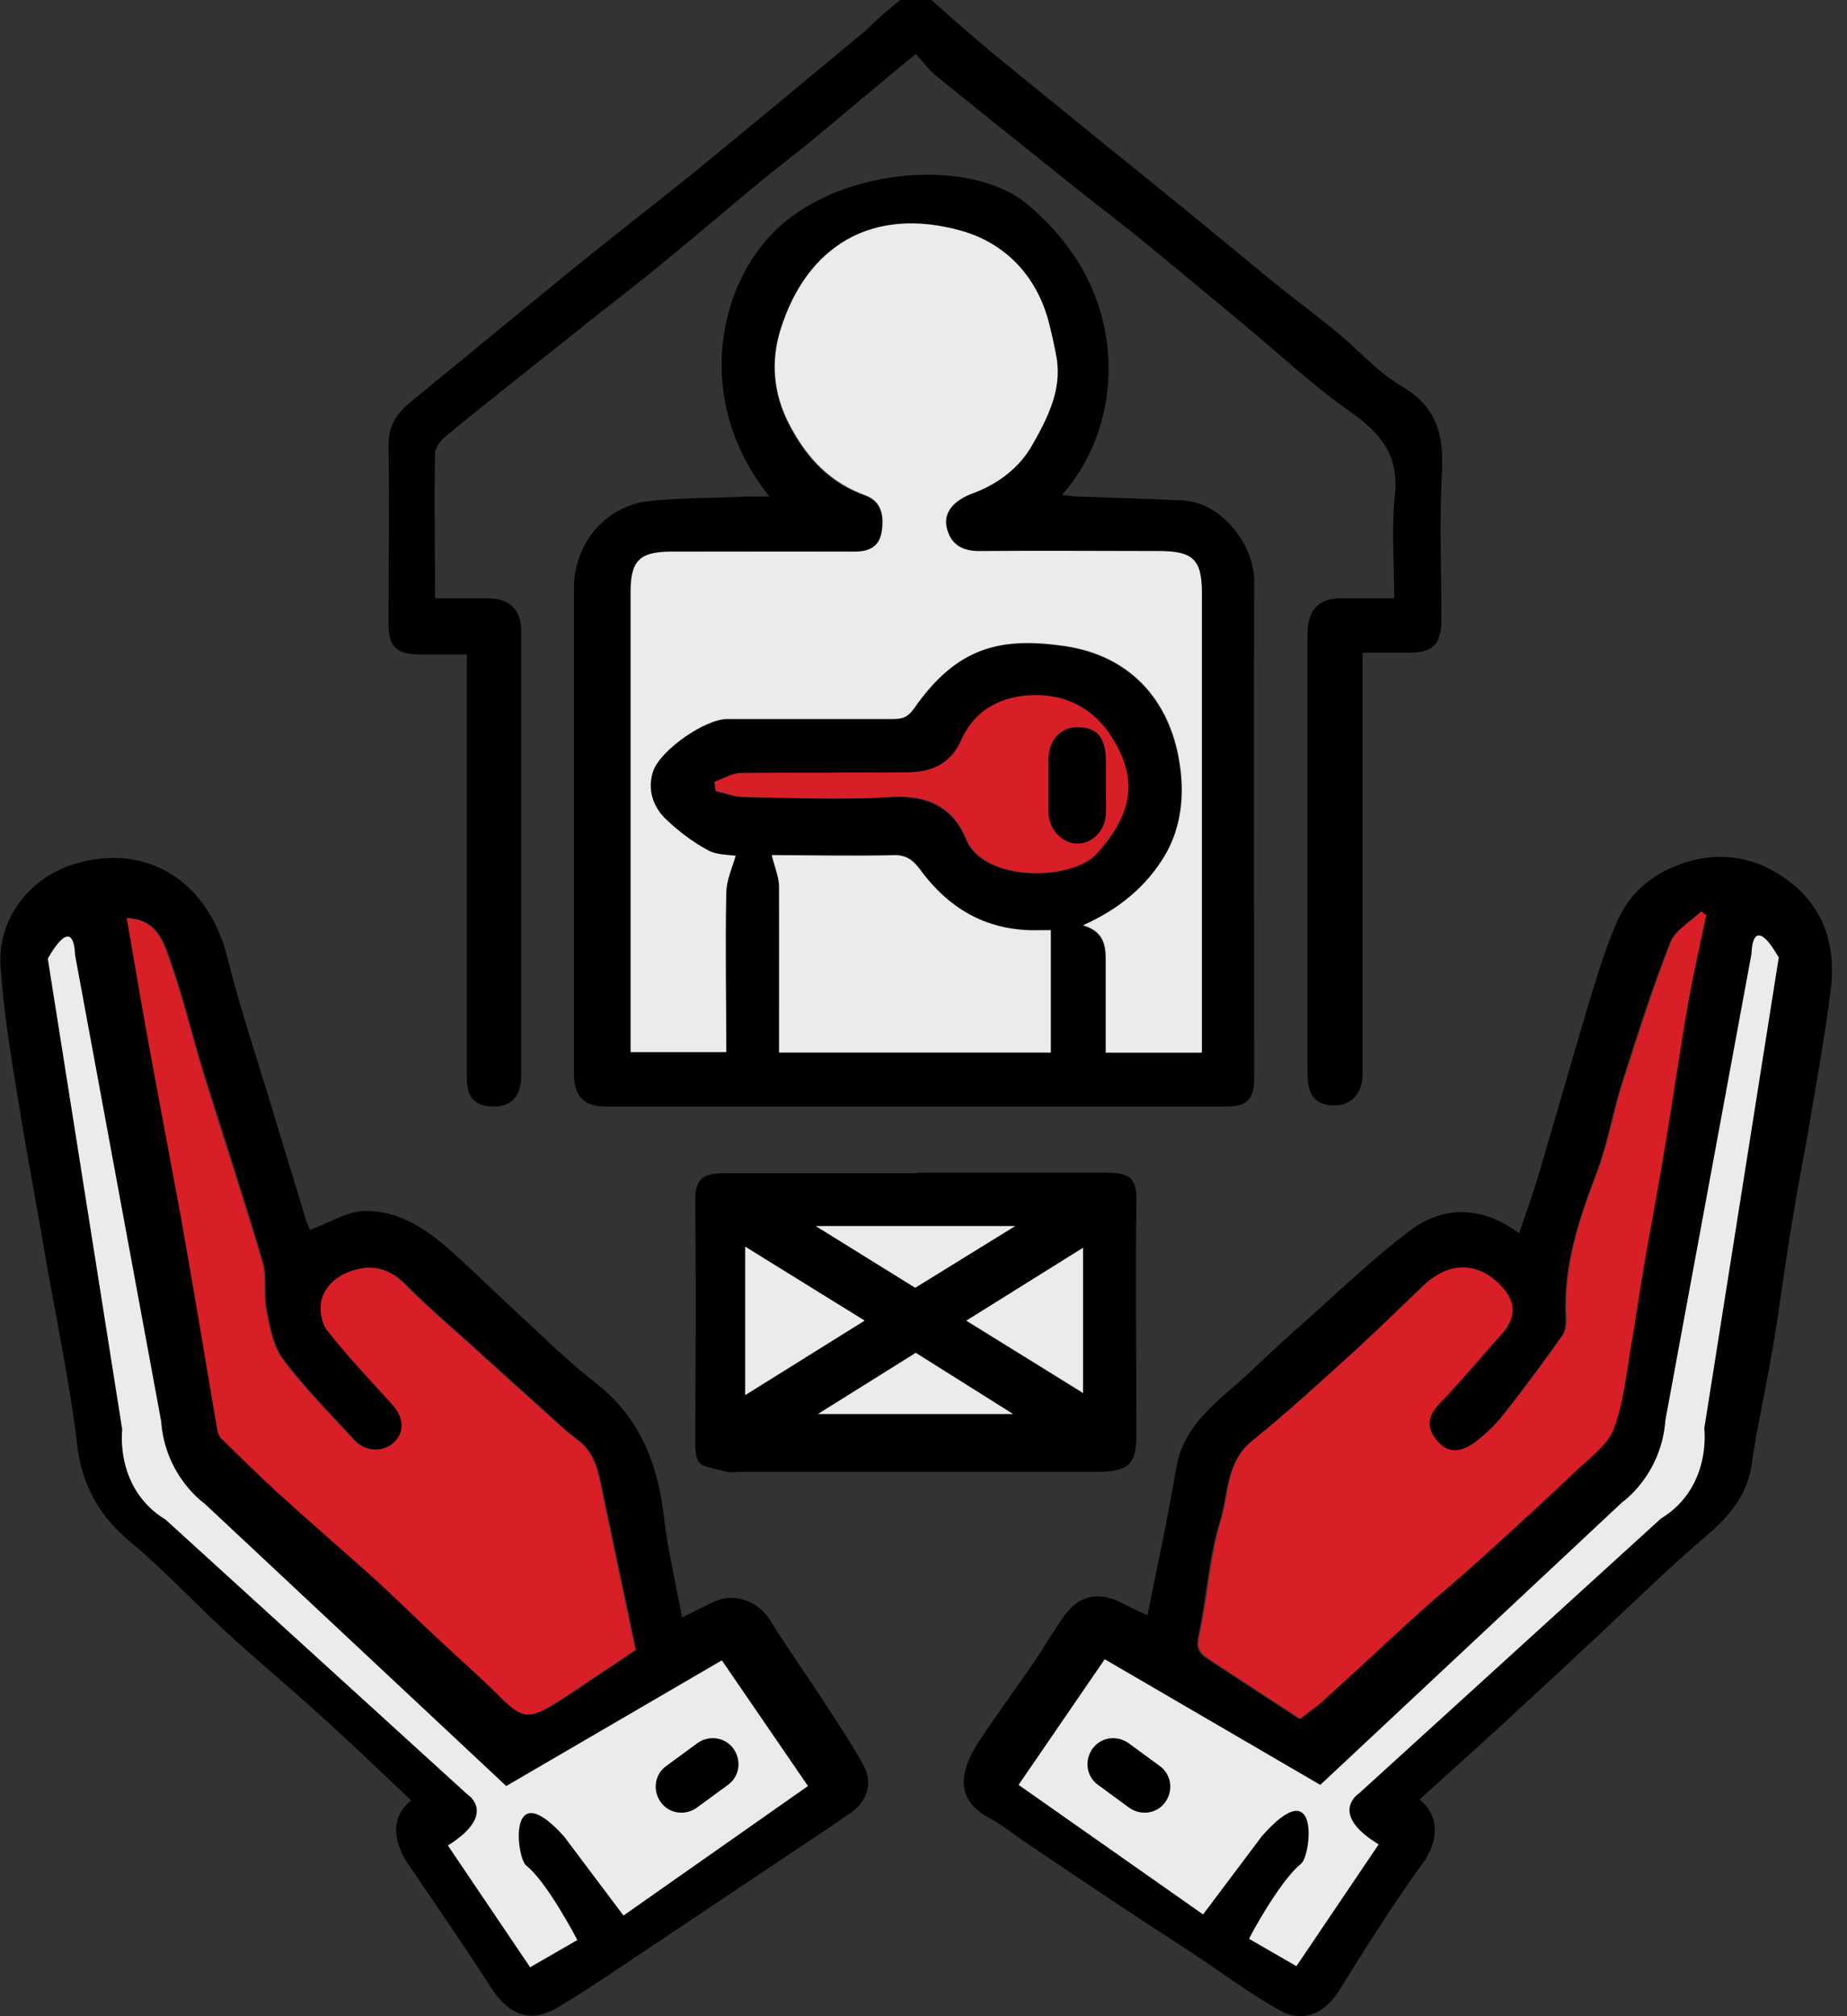 <svg width="55" height="60" viewBox="0 0 55 60" fill="none" xmlns="http://www.w3.org/2000/svg">
<rect x="0" y="0" width="55" height="60" fill="#333333" stroke="none"/>
<g clip-path="url(#clip0_49_201)">
<path d="M27.733 0C28.312 0.513 28.891 1.026 29.487 1.522C30.612 2.449 31.754 3.359 32.879 4.286C33.458 4.749 34.037 5.212 34.6 5.676C35.709 6.569 36.801 7.479 37.893 8.373C38.505 8.869 39.151 9.349 39.763 9.846C40.425 10.392 41.02 11.07 41.748 11.5C42.791 12.113 42.989 12.94 42.94 14.032C42.857 15.488 42.923 16.961 42.923 18.417C42.923 19.178 42.675 19.426 41.93 19.426C41.5 19.426 41.07 19.426 40.574 19.426V20.088C40.574 24.043 40.574 28.014 40.574 31.969C40.574 32.532 40.243 32.896 39.746 32.896C39.184 32.896 38.935 32.614 38.935 31.953C38.935 27.584 38.935 23.216 38.935 18.847C38.935 18.053 39.382 17.788 39.978 17.805C40.458 17.805 40.954 17.805 41.517 17.805C41.517 16.762 41.434 15.753 41.533 14.76C41.666 13.585 41.153 12.923 40.243 12.278C39.151 11.517 38.174 10.607 37.148 9.746C36.007 8.803 34.881 7.86 33.74 6.933C33.011 6.354 32.267 5.792 31.555 5.212C30.314 4.22 29.073 3.227 27.849 2.234C27.634 2.052 27.468 1.82 27.27 1.605C26.177 2.499 25.152 3.376 24.109 4.236C23.53 4.699 22.951 5.146 22.372 5.626C21.362 6.47 20.353 7.33 19.327 8.158C18.649 8.704 17.954 9.233 17.275 9.779C15.951 10.838 14.611 11.881 13.304 12.956C13.138 13.089 12.956 13.304 12.956 13.486C12.923 14.909 12.956 16.332 12.956 17.805C13.502 17.805 14.015 17.805 14.512 17.805C15.174 17.805 15.521 18.136 15.521 18.798C15.521 23.216 15.521 27.617 15.521 32.035C15.521 32.614 15.223 32.929 14.71 32.929C14.148 32.929 13.9 32.664 13.9 32.068C13.9 28.114 13.9 24.142 13.9 20.188V19.476C13.403 19.476 12.94 19.476 12.493 19.476C11.798 19.476 11.566 19.244 11.566 18.533C11.566 16.779 11.6 15.025 11.566 13.271C11.566 12.659 11.815 12.294 12.245 11.947C13.833 10.656 15.405 9.349 16.994 8.058C18.152 7.115 19.327 6.205 20.485 5.279C22.272 3.822 24.026 2.366 25.797 0.894C26.128 0.563 26.459 0.281 26.806 0H27.75H27.733Z" fill="black"/>
<path d="M20.303 48.136C20.684 47.954 20.965 47.805 21.247 47.672C21.875 47.374 22.587 47.656 22.934 48.218C23.431 49.029 23.993 49.807 24.506 50.601C24.92 51.23 25.35 51.875 25.714 52.537C25.995 53.034 25.83 53.58 25.383 53.911C24.903 54.242 24.424 54.572 23.944 54.887C22.537 55.83 21.114 56.773 19.708 57.717C18.682 58.395 17.672 59.106 16.613 59.735C15.786 60.232 15.141 59.95 14.628 59.156C13.833 57.915 12.989 56.707 12.162 55.483C11.798 54.953 11.533 54.142 12.245 53.58C11.318 52.703 10.408 51.826 9.465 50.982C8.555 50.154 7.612 49.377 6.718 48.549C5.775 47.689 4.914 46.746 3.938 45.935C2.995 45.157 2.449 44.264 2.3 43.006C2.085 41.202 1.704 39.399 1.39 37.612C1.109 35.957 0.794 34.319 0.529 32.664C0.314 31.357 0.099 30.05 0.016 28.726C-0.066 27.369 0.844 26.161 2.151 25.731C4.203 25.069 6.172 26.062 6.784 28.544C7.181 30.132 7.711 31.671 8.174 33.227C8.489 34.253 8.803 35.295 9.117 36.321C9.15 36.437 9.217 36.553 9.233 36.602C9.779 36.404 10.309 36.056 10.838 36.04C11.798 36.007 12.625 36.52 13.337 37.148C13.982 37.711 14.578 38.307 15.207 38.886C16.051 39.663 16.861 40.474 17.755 41.169C19.079 42.212 19.592 43.585 19.774 45.174C19.89 46.117 20.105 47.044 20.303 48.086V48.136ZM18.946 49.079C18.616 47.507 18.301 46.018 17.987 44.528C17.854 43.9 17.788 43.271 17.209 42.841C16.911 42.626 16.646 42.361 16.382 42.129C15.587 41.417 14.793 40.69 13.999 39.978C13.37 39.415 12.741 38.869 12.146 38.274C11.765 37.876 11.335 37.661 10.805 37.744C10.259 37.827 9.779 38.125 9.614 38.654C9.531 38.935 9.597 39.382 9.779 39.597C10.375 40.358 11.037 41.053 11.699 41.782C12.046 42.162 12.079 42.592 11.781 42.907C11.484 43.221 10.921 43.221 10.59 42.874C9.862 42.079 9.101 41.318 8.456 40.458C8.158 40.061 8.058 39.498 7.959 39.002C7.86 38.538 7.976 38.009 7.843 37.562C7.281 35.659 6.668 33.789 6.073 31.903C5.758 30.877 5.51 29.834 5.163 28.809C4.931 28.163 4.782 27.369 3.806 27.319C4.037 28.676 4.269 30.033 4.517 31.373C4.815 33.012 5.146 34.633 5.427 36.271C5.791 38.34 6.139 40.408 6.486 42.46C6.503 42.576 6.536 42.725 6.619 42.807C7.165 43.354 7.694 43.883 8.273 44.396C9.2 45.24 10.16 46.067 11.103 46.911C11.781 47.523 12.443 48.169 13.105 48.798C13.684 49.344 14.297 49.873 14.859 50.436C15.571 51.147 15.736 51.197 16.597 50.667C17.077 50.37 17.54 50.039 18.02 49.724C18.334 49.509 18.649 49.294 18.98 49.079H18.946Z" fill="black"/>
<path d="M42.278 53.563C42.89 54.043 42.824 54.821 42.377 55.433C41.484 56.657 40.673 57.965 39.862 59.255C39.448 59.917 38.786 60.215 38.091 59.818C37.264 59.355 36.486 58.776 35.692 58.246C34.947 57.75 34.186 57.27 33.442 56.773C32.498 56.145 31.555 55.516 30.629 54.887C30.248 54.639 29.901 54.341 29.503 54.126C28.296 53.514 28.676 52.537 29.172 51.793C29.702 50.998 30.281 50.204 30.827 49.41C31.125 48.963 31.39 48.5 31.704 48.069C32.135 47.474 32.714 47.358 33.376 47.689C33.624 47.821 33.889 47.937 34.17 48.069C34.468 46.58 34.782 45.141 35.03 43.668C35.262 42.328 36.337 41.666 37.214 40.838C37.794 40.292 38.373 39.746 38.985 39.217C39.961 38.34 40.921 37.43 41.964 36.635C43.039 35.825 44.181 35.924 45.24 36.702C45.455 36.04 45.687 35.428 45.869 34.782C46.349 33.16 46.812 31.539 47.292 29.917C47.54 29.107 47.788 28.279 48.119 27.501C48.516 26.525 49.31 25.913 50.303 25.632C51.18 25.383 52.057 25.483 52.852 25.946C54.175 26.707 54.721 27.932 54.506 29.537C54.324 30.927 54.076 32.3 53.844 33.673C53.679 34.6 53.497 35.527 53.348 36.47C53.149 37.661 53 38.853 52.802 40.044C52.653 40.921 52.471 41.798 52.306 42.675C52.256 42.956 52.206 43.238 52.173 43.519C52.057 44.446 51.528 45.091 50.833 45.687C49.757 46.597 48.748 47.59 47.722 48.549C46.663 49.542 45.604 50.519 44.528 51.511C43.784 52.19 43.039 52.852 42.294 53.53L42.278 53.563ZM50.8 27.27L50.634 27.137C50.32 27.435 49.873 27.683 49.724 28.047C49.178 29.437 48.715 30.877 48.268 32.3C48.003 33.144 47.854 34.038 47.54 34.881C47.01 36.288 46.531 37.678 46.613 39.217C46.613 39.399 46.613 39.614 46.497 39.763C45.935 40.557 45.356 41.335 44.76 42.096C44.528 42.394 44.23 42.675 43.933 42.907C43.569 43.188 43.155 43.321 42.791 42.923C42.476 42.559 42.46 42.195 42.824 41.798C43.469 41.136 44.065 40.408 44.677 39.73C45.124 39.233 45.124 38.77 44.677 38.29C43.999 37.562 43.122 37.562 42.377 38.257C41.583 39.018 40.805 39.779 39.994 40.508C39.101 41.318 38.207 42.129 37.264 42.89C36.486 43.519 36.569 44.479 36.321 45.273C35.973 46.382 35.924 47.573 35.676 48.698C35.593 49.079 35.725 49.228 35.957 49.377C36.867 49.972 37.777 50.568 38.687 51.164C38.952 50.965 39.184 50.816 39.366 50.634C40.358 49.741 41.335 48.814 42.328 47.921C42.874 47.424 43.453 46.944 44.015 46.448C45.008 45.538 46.017 44.628 46.994 43.701C47.374 43.337 47.838 42.989 48.02 42.543C48.301 41.798 48.384 40.987 48.516 40.21C48.682 39.316 48.797 38.422 48.946 37.545C49.145 36.354 49.377 35.179 49.575 33.988C49.807 32.581 50.022 31.191 50.254 29.785C50.403 28.941 50.601 28.114 50.767 27.286L50.8 27.27Z" fill="black"/>
<path d="M22.901 14.76C20.634 11.931 21.379 8.456 23.149 6.801C25.168 4.915 28.957 4.732 30.562 6.056C33.806 8.72 33.475 12.675 31.621 14.727C31.803 14.743 31.936 14.777 32.085 14.777C33.127 14.81 34.17 14.843 35.212 14.892C36.387 14.942 37.347 16.233 37.347 17.275C37.33 22.206 37.347 27.154 37.347 32.085C37.347 32.714 37.132 32.929 36.519 32.929C30.347 32.929 24.192 32.929 18.02 32.929C17.391 32.929 17.093 32.614 17.093 31.986C17.093 27.154 17.093 22.306 17.093 17.474C17.093 16.167 18.053 15.041 19.343 14.909C20.303 14.81 21.279 14.826 22.239 14.777C22.438 14.777 22.653 14.777 22.901 14.777V14.76ZM35.775 31.324C35.775 26.74 35.775 22.206 35.775 17.672C35.775 16.68 35.527 16.415 34.484 16.415C32.73 16.415 30.976 16.415 29.222 16.415C28.693 16.415 28.312 16.249 28.18 15.736C28.064 15.29 28.362 14.925 28.957 14.694C29.718 14.413 30.364 13.916 30.744 13.221C31.158 12.46 31.588 11.649 31.456 10.723C31.406 10.342 31.307 9.961 31.208 9.581C30.844 8.207 29.901 7.248 28.61 6.884C25.962 6.122 24.01 7.33 23.232 9.812C22.934 10.756 23 11.715 23.513 12.692C24.043 13.684 24.705 14.396 25.764 14.76C26.26 14.942 26.31 15.372 26.244 15.819C26.177 16.266 25.896 16.431 25.433 16.431C23.613 16.415 21.809 16.431 19.989 16.431C19.046 16.431 18.764 16.696 18.764 17.623C18.764 21.991 18.764 26.36 18.764 30.745C18.764 30.927 18.764 31.125 18.764 31.324H21.61C21.61 29.735 21.594 28.163 21.61 26.608C21.61 26.211 21.809 25.83 21.892 25.483C21.693 25.45 21.329 25.466 21.064 25.317C20.601 25.052 20.171 24.738 19.79 24.374C19.41 24.01 19.261 23.514 19.426 22.984C19.625 22.355 20.965 21.412 21.643 21.412C23.282 21.412 24.92 21.412 26.558 21.412C26.839 21.412 27.005 21.379 27.203 21.098C28.494 19.244 29.801 18.963 31.721 19.244C33.574 19.526 34.815 20.767 35.113 22.736C35.262 23.679 35.163 24.655 34.666 25.483C34.12 26.393 33.309 27.088 32.234 27.551C32.813 27.716 32.912 28.097 32.912 28.544C32.912 29.471 32.912 30.397 32.912 31.34H35.758L35.775 31.324ZM31.291 31.324V27.667C31.291 27.667 31.125 27.667 30.993 27.667C29.57 27.716 28.444 27.187 27.551 26.062C27.336 25.797 27.17 25.416 26.657 25.433C25.4 25.466 24.126 25.433 22.984 25.433C23.05 25.747 23.199 26.062 23.199 26.393C23.215 28.031 23.199 29.652 23.199 31.307H31.291V31.324ZM21.263 23.265L21.296 23.547C21.577 23.613 21.859 23.729 22.14 23.729C23.596 23.745 25.069 23.811 26.525 23.729C27.617 23.662 28.378 24.043 28.759 24.986C29.288 26.277 31.919 26.227 32.647 25.416C33.557 24.39 33.988 23.365 33.094 21.958C32.565 21.114 31.77 20.701 30.827 20.701C29.867 20.701 29.023 21.114 28.61 22.041C28.279 22.785 27.683 22.984 26.972 23.001C25.334 23.017 23.695 23.001 22.057 23.017C21.792 23.017 21.528 23.183 21.263 23.282V23.265Z" fill="black"/>
<path d="M27.303 34.898C29.189 34.898 31.092 34.898 32.978 34.898C33.64 34.898 33.855 35.08 33.839 35.725C33.806 38.042 33.839 40.375 33.839 42.692C33.839 43.569 33.624 43.784 32.714 43.8C31.853 43.8 30.993 43.8 30.132 43.8C27.435 43.8 24.755 43.8 22.057 43.8C21.925 43.8 21.776 43.833 21.644 43.8C20.816 43.569 20.7 43.734 20.7 42.758C20.717 40.425 20.733 38.075 20.7 35.742C20.7 35.08 20.932 34.914 21.561 34.914C23.48 34.914 25.383 34.914 27.303 34.914V34.898ZM22.19 41.517L25.747 39.3L22.19 37.099V41.517ZM32.25 37.148L28.776 39.316L32.25 41.467V37.165V37.148ZM30.232 36.486H24.291L27.253 38.323L30.232 36.486ZM27.27 40.259L24.357 42.079H30.165L27.27 40.259Z" fill="black"/>
<path d="M18.946 49.079C18.616 49.31 18.301 49.526 17.987 49.724C17.507 50.039 17.044 50.37 16.564 50.667C15.72 51.197 15.538 51.147 14.826 50.436C14.264 49.873 13.651 49.344 13.072 48.798C12.394 48.169 11.748 47.523 11.07 46.911C10.127 46.067 9.184 45.257 8.24 44.396C7.678 43.883 7.132 43.337 6.586 42.807C6.503 42.725 6.47 42.576 6.453 42.46C6.106 40.392 5.758 38.323 5.394 36.271C5.096 34.633 4.782 33.012 4.484 31.373C4.236 30.033 4.004 28.676 3.773 27.319C4.749 27.369 4.898 28.163 5.13 28.809C5.477 29.818 5.725 30.877 6.04 31.903C6.619 33.789 7.248 35.659 7.81 37.562C7.943 38.009 7.827 38.538 7.926 39.002C8.025 39.498 8.125 40.077 8.422 40.458C9.068 41.318 9.829 42.079 10.557 42.874C10.888 43.221 11.434 43.221 11.748 42.907C12.063 42.592 12.013 42.162 11.666 41.782C11.02 41.07 10.342 40.358 9.746 39.597C9.564 39.366 9.498 38.935 9.581 38.654C9.746 38.125 10.226 37.843 10.772 37.744C11.302 37.661 11.732 37.877 12.113 38.274C12.692 38.869 13.337 39.415 13.966 39.978C14.76 40.706 15.554 41.417 16.349 42.129C16.613 42.377 16.895 42.626 17.176 42.841C17.755 43.254 17.821 43.9 17.954 44.528C18.268 46.018 18.582 47.49 18.913 49.079H18.946Z" fill="#D81E26"/>
<path d="M50.8 27.27C50.634 28.097 50.436 28.941 50.287 29.768C50.038 31.158 49.84 32.565 49.608 33.971C49.41 35.163 49.194 36.338 48.979 37.529C48.831 38.422 48.698 39.316 48.549 40.193C48.417 40.987 48.334 41.798 48.053 42.526C47.887 42.973 47.407 43.337 47.027 43.684C46.051 44.611 45.058 45.521 44.048 46.431C43.502 46.928 42.923 47.408 42.361 47.904C41.368 48.798 40.391 49.724 39.399 50.618C39.2 50.8 38.968 50.949 38.72 51.147C37.81 50.552 36.9 49.972 35.99 49.36C35.758 49.211 35.626 49.062 35.709 48.682C35.973 47.54 36.023 46.349 36.354 45.257C36.602 44.446 36.519 43.502 37.297 42.874C38.24 42.112 39.134 41.302 40.027 40.491C40.838 39.763 41.616 39.002 42.41 38.24C43.155 37.529 44.032 37.545 44.71 38.274C45.157 38.753 45.157 39.217 44.71 39.713C44.081 40.408 43.502 41.12 42.857 41.782C42.476 42.179 42.493 42.543 42.824 42.907C43.171 43.304 43.602 43.172 43.966 42.89C44.264 42.659 44.561 42.377 44.793 42.079C45.389 41.318 45.968 40.541 46.53 39.746C46.63 39.614 46.663 39.382 46.646 39.2C46.563 37.678 47.027 36.271 47.573 34.865C47.887 34.038 48.036 33.144 48.301 32.283C48.764 30.86 49.211 29.421 49.757 28.031C49.906 27.667 50.353 27.419 50.667 27.121L50.833 27.253L50.8 27.27Z" fill="#D81E26"/>
<path d="M35.775 31.324H32.929C32.929 30.381 32.929 29.454 32.929 28.527C32.929 28.081 32.83 27.7 32.25 27.535C33.326 27.055 34.137 26.376 34.683 25.466C35.179 24.639 35.279 23.662 35.13 22.719C34.832 20.767 33.591 19.509 31.737 19.228C29.818 18.947 28.511 19.228 27.22 21.081C27.021 21.362 26.856 21.395 26.575 21.395C24.936 21.395 23.298 21.395 21.66 21.395C20.982 21.395 19.642 22.339 19.443 22.968C19.277 23.497 19.443 23.993 19.807 24.357C20.188 24.721 20.618 25.052 21.081 25.301C21.346 25.45 21.71 25.433 21.908 25.466C21.809 25.814 21.627 26.194 21.627 26.591C21.594 28.147 21.627 29.719 21.627 31.307H18.781C18.781 31.109 18.781 30.927 18.781 30.728C18.781 26.36 18.781 21.991 18.781 17.606C18.781 16.68 19.046 16.415 20.006 16.415C21.826 16.415 23.629 16.415 25.45 16.415C25.913 16.415 26.194 16.249 26.26 15.803C26.326 15.356 26.26 14.925 25.78 14.743C24.738 14.363 24.06 13.668 23.53 12.675C23.017 11.715 22.951 10.739 23.249 9.796C24.026 7.314 25.979 6.122 28.627 6.867C29.917 7.231 30.86 8.191 31.224 9.564C31.324 9.945 31.407 10.325 31.473 10.706C31.605 11.633 31.191 12.444 30.761 13.205C30.381 13.9 29.735 14.396 28.974 14.677C28.378 14.893 28.081 15.273 28.196 15.72C28.329 16.249 28.709 16.415 29.239 16.398C30.993 16.382 32.747 16.398 34.501 16.398C35.527 16.398 35.791 16.646 35.791 17.656C35.791 22.19 35.791 26.707 35.791 31.307L35.775 31.324Z" fill="#EAEBEB"/>
<path d="M31.291 31.324H23.199C23.199 29.669 23.199 28.031 23.199 26.409C23.199 26.078 23.05 25.764 22.984 25.45C24.142 25.45 25.4 25.483 26.657 25.45C27.154 25.45 27.336 25.814 27.551 26.078C28.444 27.187 29.57 27.733 30.993 27.683C31.125 27.683 31.258 27.683 31.291 27.683V31.34V31.324Z" fill="#EAEBEB"/>
<path d="M21.279 23.265C21.544 23.166 21.809 23.001 22.074 23.001C23.712 22.984 25.35 23.001 26.988 22.984C27.683 22.984 28.296 22.769 28.627 22.024C29.04 21.081 29.884 20.684 30.844 20.684C31.787 20.684 32.581 21.098 33.111 21.942C34.004 23.348 33.574 24.374 32.664 25.4C31.936 26.211 29.305 26.26 28.775 24.97C28.395 24.026 27.634 23.646 26.541 23.712C25.085 23.811 23.613 23.745 22.157 23.712C21.875 23.712 21.594 23.596 21.313 23.53L21.279 23.249V23.265ZM32.929 23.365C32.929 23.1 32.929 22.819 32.929 22.554C32.896 21.892 32.631 21.627 32.068 21.644C31.572 21.644 31.224 22.041 31.224 22.603C31.224 23.133 31.224 23.662 31.224 24.175C31.224 24.639 31.588 25.069 32.035 25.102C32.482 25.135 32.896 24.755 32.929 24.242C32.945 23.944 32.929 23.662 32.929 23.365Z" fill="#D81E26"/>
<path d="M22.19 41.517V37.099L25.747 39.3L22.19 41.517Z" fill="#EAEBEB"/>
<path d="M32.25 37.148V41.451L28.775 39.3L32.25 37.132V37.148Z" fill="#EAEBEB"/>
<path d="M30.231 36.486L27.253 38.323L24.291 36.486H30.231Z" fill="#EAEBEB"/>
<path d="M27.27 40.259L30.166 42.079H24.357L27.27 40.259Z" fill="#EAEBEB"/>
<path d="M32.929 23.365C32.929 23.662 32.945 23.944 32.929 24.242C32.896 24.755 32.482 25.135 32.035 25.102C31.605 25.069 31.224 24.655 31.224 24.175C31.224 23.646 31.224 23.116 31.224 22.603C31.224 22.041 31.572 21.644 32.068 21.644C32.631 21.644 32.896 21.908 32.929 22.554C32.929 22.819 32.929 23.1 32.929 23.365Z" fill="black"/>
<path d="M16.812 54.672L18.566 57.005L24.06 53.15L21.495 49.41L15.075 53.15L6.089 44.743C6.089 44.743 4.915 43.933 4.799 42.294L2.234 28.412C2.234 28.412 2.234 27.121 1.423 28.527L3.64 42.543C3.64 42.543 3.409 44.297 4.931 45.223L13.916 53.398C13.916 53.398 14.843 53.977 13.337 54.92L15.786 58.544L17.192 57.733C17.192 57.733 16.299 56.012 15.67 55.516C15.372 55.284 15.091 52.719 16.845 54.705L16.812 54.672ZM19.84 52.554L20.767 51.875C21.114 51.627 21.594 51.693 21.842 52.041C22.09 52.388 22.024 52.868 21.677 53.116L20.75 53.795C20.403 54.043 19.923 53.977 19.675 53.629C19.426 53.282 19.493 52.802 19.84 52.554Z" fill="#EAEBEB"/>
<path d="M38.721 55.483C38.108 55.979 37.182 57.683 37.198 57.7L38.605 58.511L41.054 54.887C39.531 53.96 40.474 53.365 40.474 53.365L49.46 45.19C50.982 44.264 50.75 42.51 50.75 42.51L52.968 28.494C52.157 27.088 52.157 28.378 52.157 28.378L49.592 42.261C49.476 43.9 48.301 44.71 48.301 44.71L39.316 53.116L32.896 49.377L30.331 53.116L35.825 56.972L37.579 54.639C39.333 52.653 39.035 55.218 38.754 55.45L38.721 55.483ZM34.7 53.629C34.451 53.977 33.971 54.043 33.624 53.795L32.697 53.116C32.35 52.868 32.284 52.388 32.532 52.041C32.78 51.693 33.26 51.627 33.607 51.875L34.534 52.554C34.882 52.802 34.948 53.282 34.7 53.629Z" fill="#EAEBEB"/>
</g>
<defs>
<clipPath id="clip0_49_201">
<rect width="54.556" height="60" fill="white"/>
</clipPath>
</defs>
</svg>
